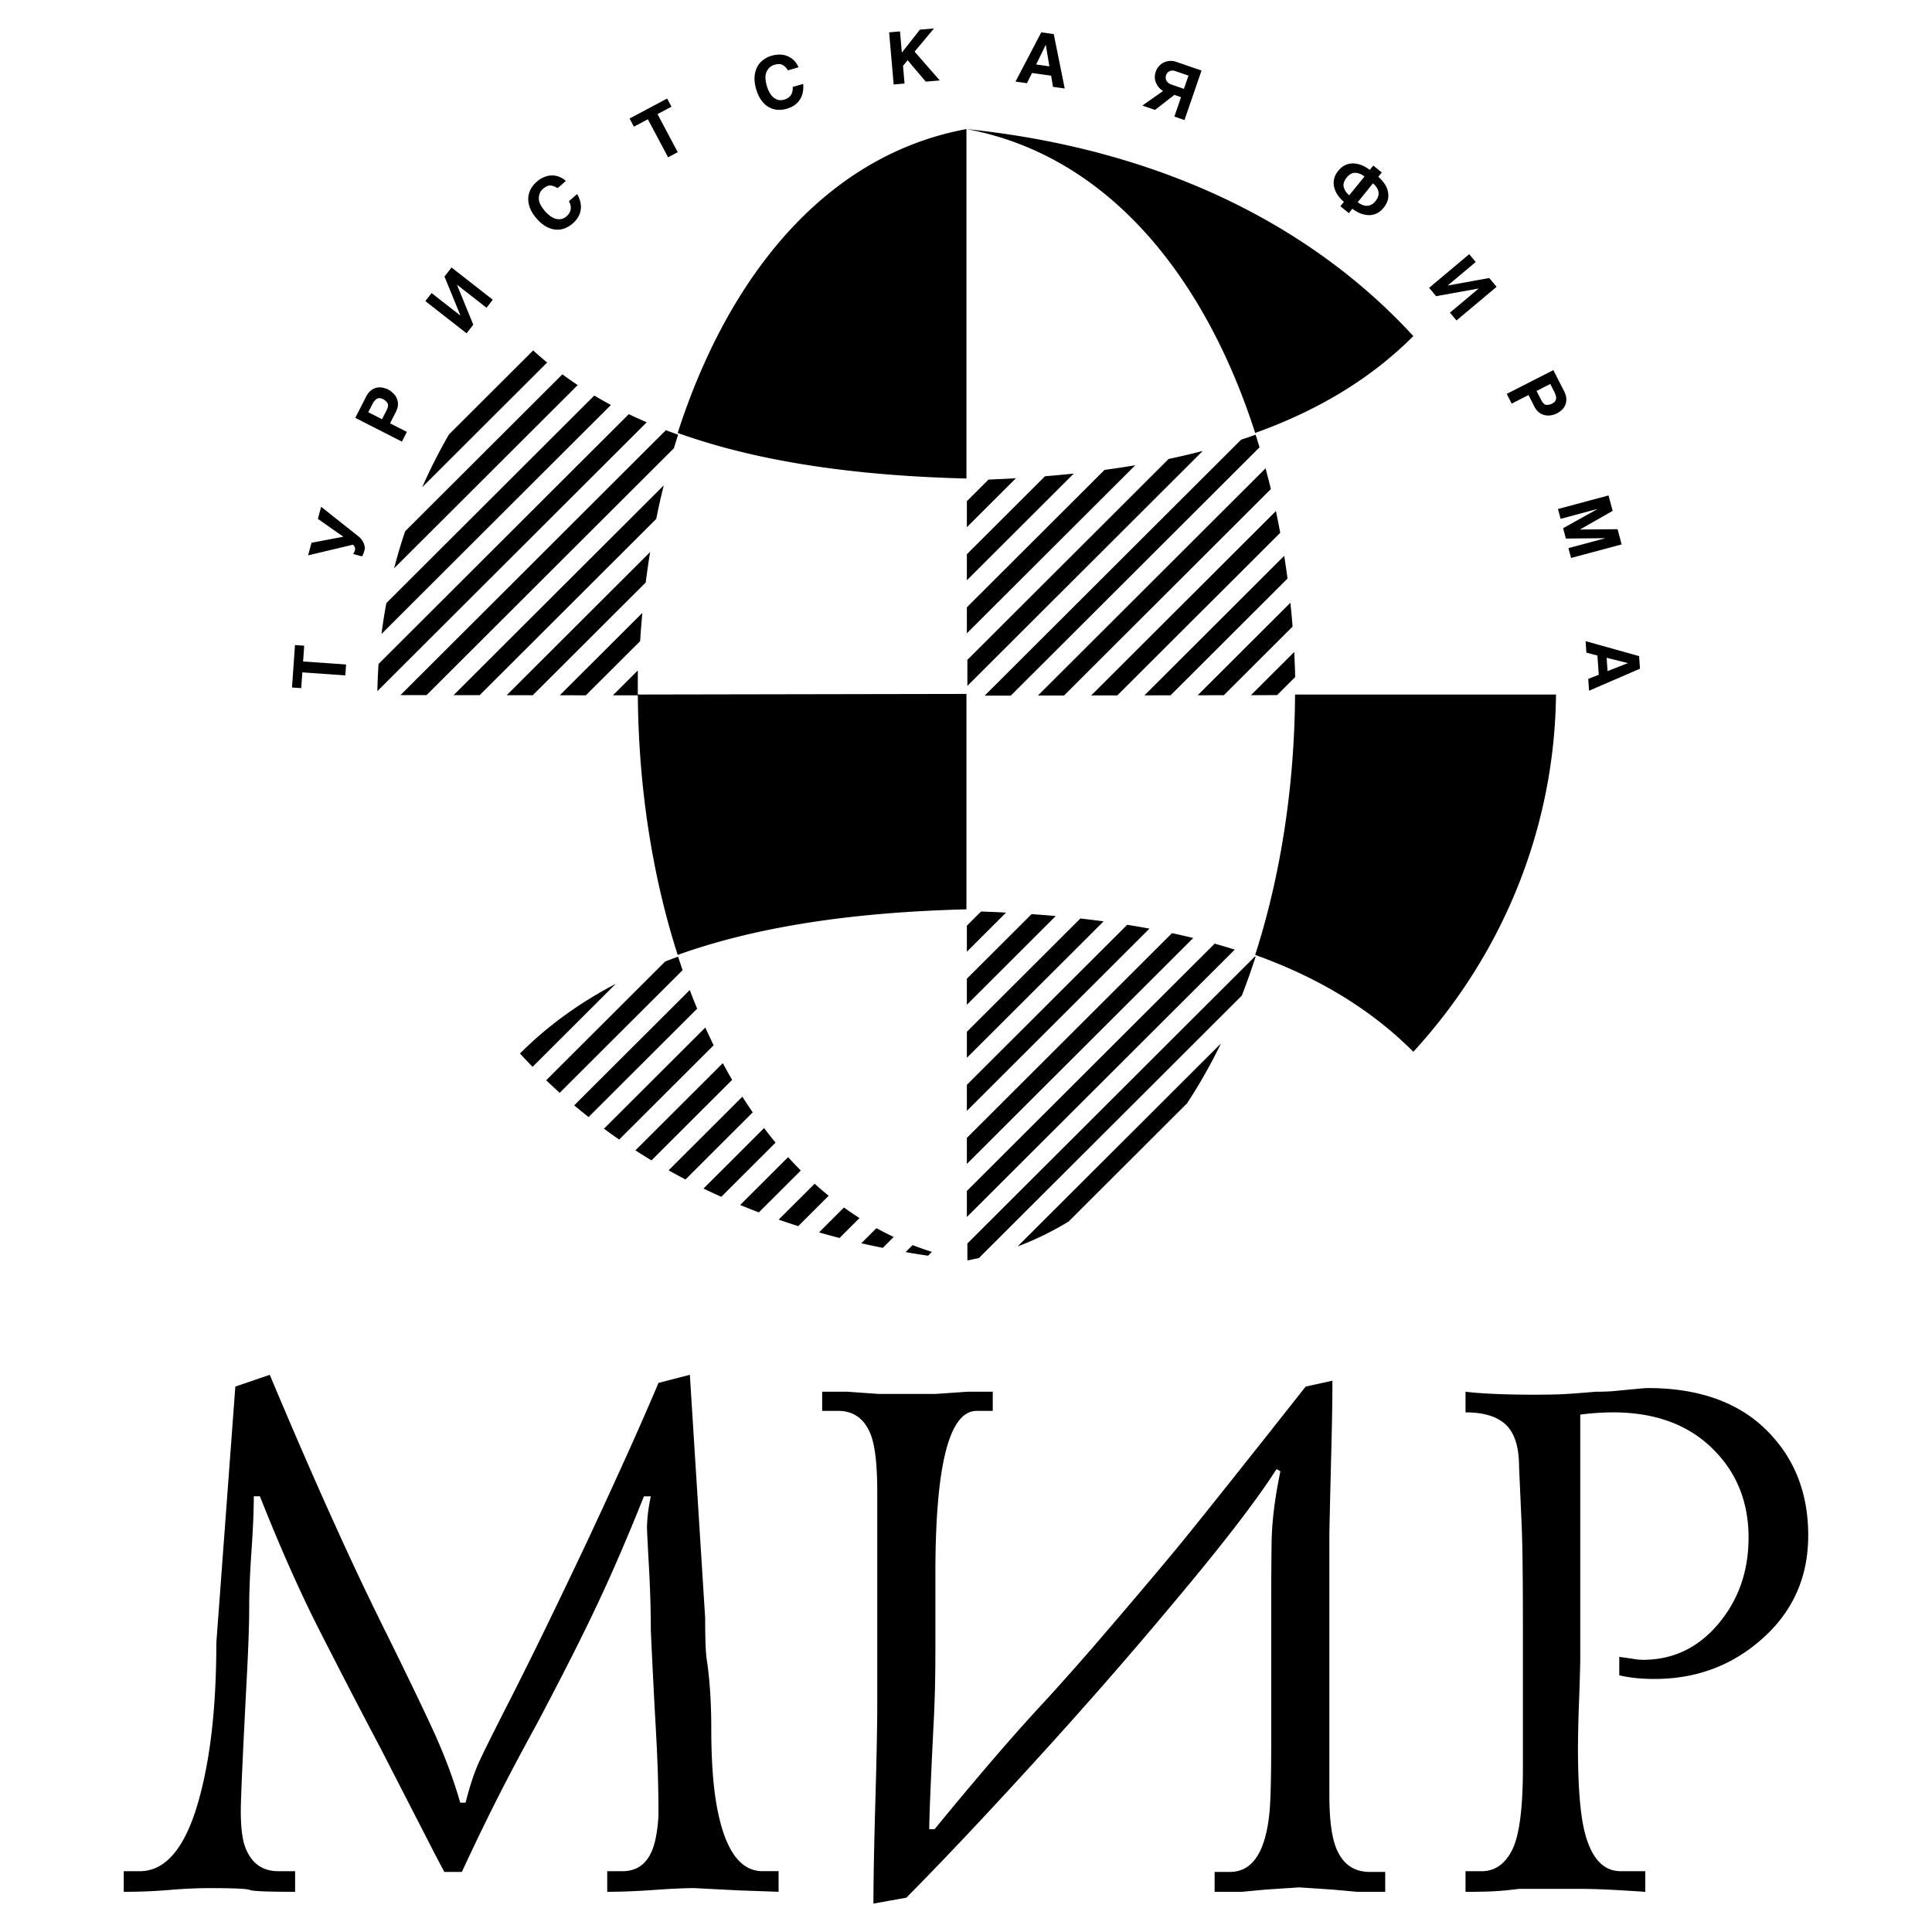 <svg xmlns="http://www.w3.org/2000/svg" width="2500" height="2500" viewBox="0 0 192.756 192.756"><g fill-rule="evenodd" clip-rule="evenodd"><path fill="#fff" d="M0 0h192.756v192.756H0V0z"/><path d="M42.126 48.608l12.465-12.442a37.72 37.72 0 0 1-1.397-1.204L44.79 43.35a53.916 53.916 0 0 0-2.664 5.258zm-2.805 8.094l18.317-18.283a38.868 38.868 0 0 1-1.529-1.072L40.42 53.006a53.35 53.35 0 0 0-1.099 3.696zm-1.258 6.549l22.888-22.846a44.116 44.116 0 0 1-1.659-.942L38.548 60.169a52.902 52.902 0 0 0-.485 3.082zm-.413 5.706l26.873-26.823a48.735 48.735 0 0 1-1.785-.816L37.769 66.241c-.063.904-.102 1.81-.119 2.716zm4.907.396l24.679-24.634c.136-.452.276-.902.419-1.349a51.167 51.167 0 0 1-1.217-.453L39.957 69.35l2.6.003zm5.298.005l17.613-17.58a83.68 83.68 0 0 1 .754-3.351L45.255 69.356l2.6.002zm5.298.006l11.269-11.248c.13-1.019.277-2.032.442-3.039L50.553 69.361l2.6.003zm5.298.006l5.415-5.404c.06-.942.134-1.883.221-2.819l-8.236 8.221 2.6.002zm5.182-2.478l-2.484 2.48 2.484.002v-2.482zm32.831-14.29l4.896-4.887c-.896.052-1.809.096-2.734.132l-2.161 2.156v2.599h-.001zm0 5.293l10.667-10.646c-.939.099-1.896.187-2.869.266l-7.798 7.782v2.598zm0 5.294l16.802-16.771c-1 .168-2.021.323-3.066.464L96.464 60.591v2.598zm-43.328 43.249l8.295-8.279c-3.697 1.934-6.856 4.25-9.554 6.951.411.447.831.89 1.259 1.328zm43.379-38.006L120 44.991a74.099 74.099 0 0 1-3.404.799L96.515 65.834v2.598zm-40.671 40.595l12.259-12.236a72.933 72.933 0 0 1-.447-1.344c-.437.157-.867.317-1.292.483l-11.871 11.848c.442.421.892.839 1.351 1.249zM100.848 69.4l24.816-24.77a80.441 80.441 0 0 0-.391-1.26c-.477.17-.959.335-1.447.497L98.24 69.405l2.608-.005zm-42.124 42.047l10.831-10.811c-.254-.615-.5-1.236-.737-1.863l-11.529 11.508c.47.395.948.783 1.435 1.166zm47.438-42.057l20.633-20.596a81.223 81.223 0 0 0-.529-2.068l-22.711 22.668 2.607-.004zm-44.386 44.303l9.425-9.406a62.435 62.435 0 0 1-.832-1.768l-10.111 10.092a52.46 52.46 0 0 0 1.518 1.082zm49.699-44.313l16.254-16.223a84.696 84.696 0 0 0-.432-2.167l-18.43 18.395 2.608-.005zm-46.476 46.391l8.047-8.033a56.886 56.886 0 0 1-.931-1.668l-8.721 8.703a67.72 67.72 0 0 0 1.605.998zm51.79-46.4l11.666-11.645c-.1-.759-.209-1.516-.33-2.269l-13.943 13.919 2.607-.005zm-48.396 48.305l6.709-6.695a47.567 47.567 0 0 1-1.036-1.564l-7.359 7.346c.554.311 1.116.616 1.686.913zm53.709-48.315l6.859-6.845a93.884 93.884 0 0 0-.219-2.38l-9.248 9.23 2.608-.005zM96.464 94.952l3.911-3.903c-.82-.042-1.652-.077-2.498-.106l-1.413 1.412v2.597zm-24.501 24.454L77.379 114c-.39-.473-.772-.957-1.146-1.453l-6.043 6.033c.583.281 1.175.559 1.773.826zm55.453-50.054l1.805-1.802a94.567 94.567 0 0 0-.096-2.502l-4.318 4.31 2.609-.006zm-30.952 30.894l8.868-8.853c-.791-.071-1.596-.134-2.41-.192l-6.458 6.445v2.6zm-20.753 20.713l4.186-4.176a40.132 40.132 0 0 1-1.267-1.336l-4.781 4.773a61.64 61.64 0 0 0 1.862.739zm20.753-15.42l13.642-13.616a102.79 102.79 0 0 0-2.318-.284l-11.323 11.302v2.598h-.001zm-16.823 16.793l3.036-3.031a34.49 34.49 0 0 1-1.399-1.201l-3.589 3.582a84.2 84.2 0 0 0 1.952.65zm16.823-11.5l18.218-18.183a89.003 89.003 0 0 0-2.221-.382l-15.997 15.967v2.598zM83.76 123.514l1.992-1.988a32.711 32.711 0 0 1-1.549-1.053l-2.488 2.484c.674.193 1.356.379 2.045.557zm12.704-7.387l22.583-22.542a74.866 74.866 0 0 0-2.115-.486l-20.468 20.43v2.598zm-8.388 8.373l1.089-1.088a30.62 30.62 0 0 1-1.721-.881l-1.512 1.51c.707.16 1.422.313 2.144.459zm8.388-3.08l26.726-26.675a60.47 60.47 0 0 0-2.004-.597l-24.722 24.674v2.598zm-3.869 3.861l.384-.381a30.466 30.466 0 0 1-1.927-.676l-.702.699c.741.13 1.489.249 2.245.358zm5.071.235l26.229-26.182a70.959 70.959 0 0 0 1.379-3.887l-.064-.022-28.694 28.64v1.689c.386-.072.769-.152 1.15-.238zm8.955-3.647l11.809-11.787a53.448 53.448 0 0 0 3.387-5.977l-20.291 20.252a30.183 30.183 0 0 0 5.095-2.488zm34.389-16.933c9.324-10.167 14.102-22.893 14.232-35.642h-26.035c-.051 8.965-1.383 17.918-3.977 25.978 6.504 2.333 11.676 5.554 15.78 9.664zm-73.396-9.665c-2.593-8.06-3.925-17.013-3.977-25.978l32.785-.06v21.492c-11.72.294-21.18 1.81-28.808 4.546zm28.808-82.394c19.853 2.053 34.75 9.931 44.587 20.655-4.104 4.109-9.275 7.329-15.779 9.663-4.984-15.494-14.628-27.688-28.808-30.318zm0 0c-14.179 2.63-23.824 14.824-28.808 30.318 7.628 2.736 17.087 4.253 28.808 4.546V12.877zM34.529 66.295l-.076 1.087-4.289-.3-.11 1.574-.92-.064.296-4.236.92.064-.11 1.576 4.289.299zm1.855-11.461c-.08.298-.168.524-.264.675l-.898-.24a.891.891 0 0 0 .18-.336.519.519 0 0 0-.16-.555l-.038-.032-4.463 1.062.337-1.257 3.181-.601-2.543-1.781.324-1.207 3.712 2.944a1.682 1.682 0 0 1 .618.962c.032.158.038.279.014.366zm4.21-11.746l-.494.971-4.652-2.37 1.083-2.126c.151-.295.342-.522.575-.678a1.36 1.36 0 0 1 .773-.236c.285 0 .577.077.879.23.187.095.373.243.558.442.186.2.308.454.369.763.061.312-.006.655-.2 1.035l-.568 1.115 1.677.854zm-2.021-2.165c.158-.311.186-.548.083-.709a1.102 1.102 0 0 0-.441-.388c-.226-.115-.423-.131-.593-.048-.17.084-.331.276-.485.578l-.393.771 1.37.698.459-.902zm7.352-9.447l.009-.011-1.588-3.873.706-.903 4.114 3.214-.625.802-2.934-2.292-.009.012 1.623 3.971-.671.858-4.114-3.215.625-.801 2.864 2.238zm9.703-12.702c-.218-.145-.442-.234-.674-.264s-.496.084-.791.341c-.254.22-.389.522-.404.906-.017.382.192.823.625 1.322.215.248.446.444.691.588s.494.213.745.207c.251-.005.488-.105.71-.299.153-.132.264-.279.335-.438.07-.161.096-.331.078-.513a1.391 1.391 0 0 0-.185-.549l.824-.716c.196.34.317.683.362 1.026.044.345 0 .681-.131 1.008-.133.328-.36.631-.68.909-.354.307-.734.5-1.144.578-.408.079-.825.028-1.248-.152s-.825-.49-1.207-.929c-.387-.445-.638-.892-.752-1.343-.115-.451-.104-.874.035-1.27.137-.397.378-.744.721-1.042.279-.243.563-.415.852-.515.288-.101.56-.14.819-.121a1.969 1.969 0 0 1 1.242.551l-.823.715zm11.99-3.592l-.962.512-2.018-3.796-1.394.741-.433-.814 3.75-1.994.433.814-1.394.741 2.018 3.796zm10.993-8.164a1.561 1.561 0 0 0-.5-.523c-.197-.125-.485-.134-.861-.026-.323.093-.573.31-.749.65-.177.339-.174.828.008 1.462.091.316.216.591.378.825.162.234.357.402.588.502.229.102.487.112.77.03.195-.056.358-.142.489-.256.132-.116.228-.26.288-.432.06-.171.082-.364.064-.576l1.05-.301c.034.392-.001.753-.105 1.083a1.976 1.976 0 0 1-.544.858c-.259.241-.593.42-1 .537-.45.129-.876.143-1.281.041a2.11 2.11 0 0 1-1.067-.665c-.307-.341-.541-.793-.702-1.352-.162-.567-.2-1.078-.113-1.536.085-.457.274-.835.568-1.137a2.422 2.422 0 0 1 1.093-.64c.356-.102.686-.138.99-.106a1.994 1.994 0 0 1 1.353.696c.15.179.26.366.333.564l-1.05.302zm11.637 1.315l-1.085.095-.456-5.201 1.086-.095.185 2.116 1.8-2.29 1.407-.123-1.936 2.315 2.513 2.875-1.398.122-1.81-2.142-.46.566.154 1.762zm12.209-.033l-1.139-.16 2.568-4.912 1.248.175 1.094 5.426-1.172-.165-.184-1.114-1.906-.268-.509 1.018zm.922-1.868l1.316.185-.352-2.134-.014-.002-.95 1.951zm14.797 5.544l-1.01-.348.666-1.933-.666-.229-1.926 1.499-1.264-.435 2.061-1.452a1.757 1.757 0 0 1-.699-.813c-.154-.35-.164-.723-.025-1.121a1.59 1.59 0 0 1 .445-.672c.207-.186.451-.307.736-.364.283-.058.58-.034.889.072l2.494.858-1.701 4.938zm-.057-3.112l.455-1.321-1.287-.443a.86.86 0 0 0-.441-.046.646.646 0 0 0-.32.155.644.644 0 0 0-.174.262c-.074.215-.066.408.027.581.094.174.27.306.527.395l1.213.417zm19.391 8.777c.273.223.51.499.711.827.197.328.297.69.295 1.085-.002.396-.158.783-.465 1.164-.236.292-.496.495-.779.61a1.783 1.783 0 0 1-.852.129 2.527 2.527 0 0 1-.809-.214 3.237 3.237 0 0 1-.68-.417l-.355.437-.846-.686.354-.437a3.242 3.242 0 0 1-.553-.582 2.572 2.572 0 0 1-.385-.754 1.805 1.805 0 0 1-.059-.867c.051-.303.193-.6.43-.891.238-.293.498-.496.785-.608.285-.113.572-.154.861-.124.287.029.559.104.814.222.254.117.482.257.684.419l.352-.435.846.686-.349.436zm-.531.654l-1.518 1.875c.166.134.348.236.545.306.197.069.404.076.621.019.215-.056.418-.202.609-.437s.291-.466.301-.688a1.026 1.026 0 0 0-.146-.604 1.832 1.832 0 0 0-.412-.471zm-2.364 1.189l1.518-1.875c-.271-.219-.566-.341-.885-.365s-.617.135-.895.478c-.275.341-.369.666-.279.972.09.309.272.572.541.79zm9.836 8.991l.01.012 4.117-.749.738.878-4 3.356-.654-.779 2.852-2.393-.008-.011-4.223.761-.699-.834 3.998-3.356.654.779-2.785 2.336zm6.371 11.795l-.494-.971 4.652-2.37 1.084 2.126c.15.295.221.583.211.863s-.098.535-.264.765c-.168.23-.4.422-.703.575a2.047 2.047 0 0 1-.686.192 1.53 1.53 0 0 1-.834-.15c-.287-.134-.525-.39-.721-.77l-.568-1.115-1.677.855zm2.942-.362c.158.311.334.474.523.485.191.012.383-.031.574-.128.225-.115.354-.265.387-.452.033-.186-.029-.43-.182-.732l-.393-.771-1.369.698.46.9zm2.984 15.761l-.264-.982 3.654-.979-.004-.014-3.906.038-.275-1.033 3.406-1.898-.004-.015-3.652.979-.264-.982 5.043-1.351.412 1.538-3.24 1.846.004.014 3.727-.033.408 1.522-5.045 1.35zm1.527 9.445l-.08-1.146 5.338 1.492.088 1.256-5.08 2.198-.084-1.181 1.053-.41-.135-1.921-1.1-.288zm2.018.514l.094 1.327 2.014-.789-.002-.014-2.106-.524zM23.478 138.34l3.434-1.176c2.328 5.535 4.452 10.434 6.386 14.695a313.358 313.358 0 0 0 5.47 11.537c2.34 4.75 3.905 8.033 4.72 9.846 1.018 2.303 1.831 4.506 2.429 6.613h.535c.356-1.42.737-2.621 1.145-3.602.204-.539 1.119-2.4 2.735-5.584 2.29-4.457 5.05-10.115 8.294-16.973 3.09-6.613 5.444-11.855 7.072-15.725l3.129-.809 1.526 24.248c0 2.057.05 3.43.152 4.115.306 2.008.458 4.311.458 6.906 0 3.527.229 6.344.687 8.451.814 3.869 2.29 5.805 4.426 5.805h1.603v2.057l-4.122-.146-4.274-.221c-.966 0-2.315.061-4.045.184s-3.282.184-4.655.184v-2.057h1.526c1.73 0 2.824-1.055 3.282-3.16.204-.98.305-1.91.305-2.793 0-2.4-.089-5.168-.267-8.303s-.343-6.393-.496-9.771c0-1.961-.063-4.092-.191-6.393-.127-2.303-.19-3.553-.19-3.748 0-.98.127-2.057.381-3.232h-.687c-1.488 3.723-2.964 7.176-4.452 10.359-1.628 3.479-3.727 7.617-6.271 12.418a289.016 289.016 0 0 0-3.295 6.172 231.921 231.921 0 0 0-4.146 8.523h-1.756l-.928-1.764-5.433-10.58a839.707 839.707 0 0 1-6.055-11.684c-1.997-3.918-3.981-8.4-5.978-13.445h-.611c0 1.42-.076 3.232-.229 5.438-.153 2.203-.229 4.09-.229 5.656 0 1.568-.076 3.822-.229 6.762-.407 7.787-.61 12.295-.61 13.52 0 1.666.152 2.889.458 3.674.61 1.566 1.704 2.352 3.282 2.352h1.679v2.057c-2.748 0-4.249-.061-4.503-.184-.254-.123-1.603-.184-4.045-.184-1.221 0-2.557.061-4.007.184s-2.964.184-4.541.184v-2.057h1.603c2.697 0 4.707-2.549 6.029-7.643 1.068-4.066 1.604-9.111 1.604-15.137l1.895-25.569zm106.788 0l2.67-.588c0 1.861-.037 4.066-.102 6.613-.062 2.547-.139 5.438-.203 8.67v26.012c0 2.4.217 4.164.662 5.291.635 1.615 1.754 2.424 3.371 2.424h1.539v1.984h-2.812l-2.43-.221-3.344-.221-3.346.221-2.354.221h-2.734v-1.984h1.525c2.289 0 3.613-2.057 3.969-6.172.102-1.225.152-3.502.152-6.834v-14.328c0-1.615.014-3.453.039-5.51.025-2.059.318-4.434.877-7.127l-.381-.221c-2.035 3.184-5.572 7.764-10.609 13.74-4.375 5.24-9.234 10.777-14.578 16.605-4.527 4.947-8.446 9.086-11.752 12.418l-3.282.588c0-2.254.063-5.621.19-10.104.127-4.482.191-7.703.191-9.662v-16.092-2.535-2.682c0-2.598-.204-4.457-.598-5.584-.611-1.666-1.705-2.498-3.32-2.498h-1.577v-1.912h2.505l3.117.221h5.698l3.193-.221h2.506v1.912h-1.602c-2.749 0-4.122 5.412-4.122 16.238v7.715c0 2.498-.051 4.752-.153 6.76-.305 6.074-.458 9.748-.458 11.021h.535c1.882-2.303 3.778-4.568 5.687-6.797s3.752-4.299 5.533-6.209a284.411 284.411 0 0 0 5.266-5.951c3.408-3.969 6.08-7.127 8.014-9.479 2.391-2.937 6.564-8.177 12.518-15.722zm15.951 2.572v-2.059c.814.1 1.807.172 2.977.221 1.17.051 2.441.074 3.816.074 1.424 0 2.531-.023 3.32-.074a107.75 107.75 0 0 0 2.861-.221c.764 0 1.398-.023 1.908-.072 1.984-.197 3.078-.295 3.281-.295 5.291 0 9.363 1.52 12.211 4.557 2.545 2.693 3.816 6.074 3.816 10.141 0 4.262-1.602 7.764-4.809 10.506-2.951 2.547-6.461 3.82-10.531 3.82-1.322 0-2.494-.121-3.512-.365v-1.838c.713.098 1.223.172 1.527.221s.584.072.84.072c3.002 0 5.508-1.199 7.518-3.588s3.014-5.254 3.014-8.609c0-3.6-1.221-6.576-3.662-8.939-2.443-2.363-5.725-3.551-9.846-3.551-1.018 0-2.111.072-3.283.221v24.174c0 .748-.037 2.143-.113 4.201a140.856 140.856 0 0 0-.115 4.873c0 3.883.229 6.711.688 8.475.662 2.559 1.857 3.834 3.586 3.834h2.443v2.057c-2.9-.197-4.986-.295-6.258-.295h-6.336c-.764.098-1.5.172-2.213.221s-1.756.074-3.129.074v-2.057h1.602c1.324 0 2.342-.711 3.055-2.131.711-1.422 1.068-4.141 1.068-8.156v-13.96c0-4.898-.039-8.242-.115-10.029-.076-1.789-.166-3.811-.268-6.062 0-1.959-.432-3.355-1.297-4.189-.865-.836-2.212-1.252-4.044-1.252z"/></g></svg>